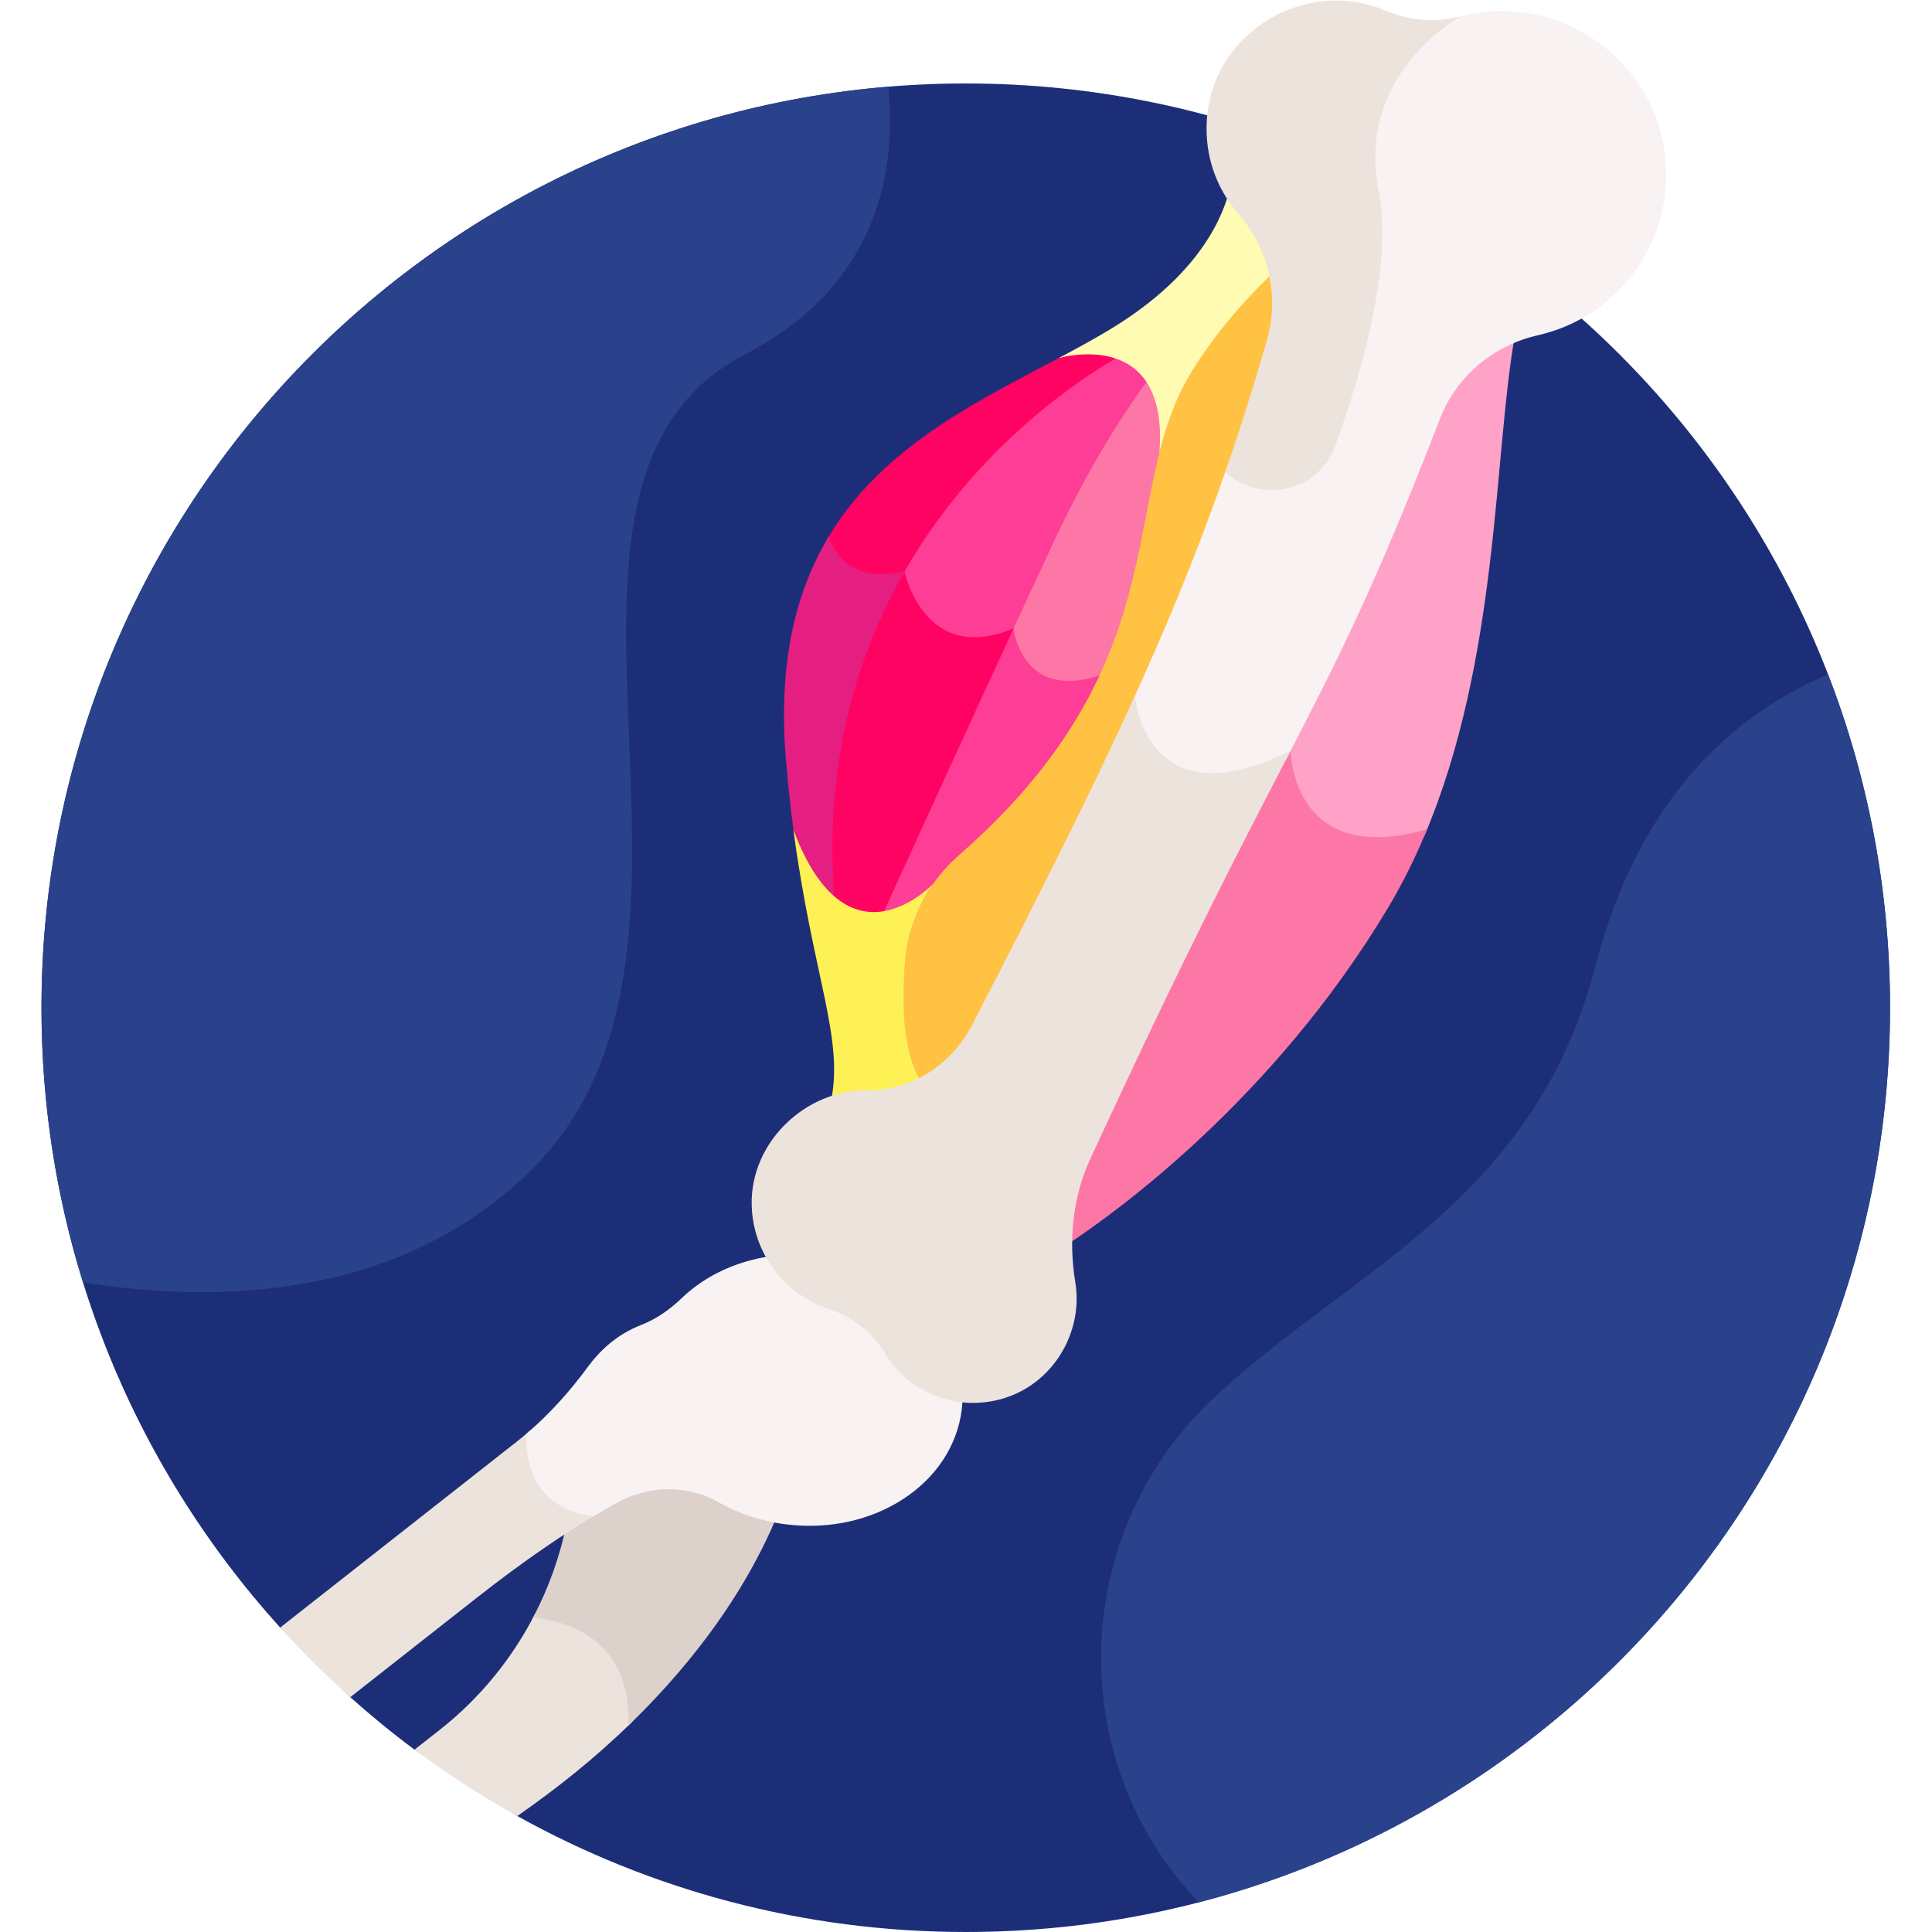 <svg xmlns="http://www.w3.org/2000/svg" xmlns:svg="http://www.w3.org/2000/svg" id="svg2853" width="682.667" height="682.667" viewBox="0 0 682.667 682.667"><defs id="defs2857"><clipPath clipPathUnits="userSpaceOnUse" id="clipPath2867"><path d="M 0,512 H 512 V 0 H 0 Z" id="path2865"></path></clipPath></defs><g id="g2859" transform="matrix(1.333,0,0,-1.333,0,682.667)"><g id="g2861"><g id="g2863" clip-path="url(#clipPath2867)"><g id="g2869" transform="translate(256,490.004)"><path d="m 0,0 c -135.311,0 -245.002,-109.69 -245.002,-245.002 0,-63.222 23.951,-120.847 63.269,-164.308 l 18.578,-18.448 c 5.466,-4.883 11.145,-9.531 17.035,-13.914 l 27.245,-17.592 c 35.207,-19.575 75.734,-30.74 118.875,-30.74 135.311,0 245.002,109.692 245.002,245.002 C 245.002,-109.69 135.311,0 0,0" style="fill:#1d2e79;fill-opacity:1;fill-rule:nonzero;stroke:none" id="path2871"></path></g><g id="g2873" transform="translate(337.428,441.899)"><path d="m 0,0 c -2.832,-3.069 -21.267,-19.497 -28.55,-39.336 v 2.049 l -10e-4,-0.003 c -0.026,-0.105 -0.044,-0.173 -0.054,-0.216 -0.001,-0.006 -0.002,-0.009 -0.003,-0.014 -0.016,-0.058 -0.016,-0.059 -0.008,-0.03 -0.23,-0.909 -1.155,-4.578 -4.349,-17.234 l 0.134,0.134 c -6.67,-30.607 -8.184,-62.844 -51.448,-100.683 -8.248,-7.21 -13.86,-17.604 -14.789,-28.913 -2.027,-24.768 3.99,-31.827 4.541,-33.38 0.429,0.303 10.406,4.32 16.126,15.394 39.946,77.342 60.693,120.5 78.293,181.901 C 2.935,-9.714 0.15,-1.458 0,0" style="fill:#ffc242;fill-opacity:1;fill-rule:nonzero;stroke:none" id="path2875"></path></g><g id="g2877" transform="translate(340.737,310.749)"><path d="m 0,0 c 0.547,-4.417 2.724,-13.921 11.385,-18.944 6.409,-3.719 14.933,-4.118 25.44,-1.271 C 56.742,26.696 55.184,81.15 60.796,112.209 51.044,108.329 43.295,100.687 39.509,90.904 21.884,45.375 12.279,26.766 -2.081,-0.923 -1.395,-0.629 -0.702,-0.325 0,0" style="fill:#fea2c8;fill-opacity:1;fill-rule:nonzero;stroke:none" id="path2879"></path></g><g id="g2881" transform="translate(342.099,313.112)"><path d="m 0,0 c -0.785,-0.388 -1.55,-0.747 -2.306,-1.093 -0.488,-0.942 -0.981,-1.892 -1.48,-2.855 -11.711,-22.579 -26.286,-50.68 -50.69,-103.546 -3.327,-7.207 -4.991,-15.21 -4.958,-23.544 12.803,8.413 54.709,38.451 85.184,89.264 4.051,6.755 7.49,13.794 10.452,20.995 C 0.333,-31.167 0,0 0,0" style="fill:#fd77a6;fill-opacity:1;fill-rule:nonzero;stroke:none" id="path2883"></path></g><g id="g2885" transform="translate(223.363,361.743)"><path d="m 0,0 c 3.803,-3.086 8.937,-4.066 15.279,-2.917 0.174,-0.596 0.416,-1.344 0.734,-2.186 5.267,9.825 11.198,18.146 16.965,24.999 17.489,20.785 36.601,32.23 42.821,35.631 -4.796,2.618 -10.271,2.717 -14.111,2.308 C 38.281,45.106 10.328,33.004 -4.697,6.435 -3.718,4.141 -2.244,1.82 0,0" style="fill:#ff0363;fill-opacity:1;fill-rule:nonzero;stroke:none" id="path2887"></path></g><g id="g2889" transform="translate(211.172,286.135)"><path d="m 0,0 c 3.341,-7.118 7.271,-12.063 11.745,-14.797 -3.307,36.825 5.564,65.695 17.46,87.128 -0.431,1.316 -0.607,2.165 -0.607,2.165 C 15.678,71.582 10.532,78.023 8.484,83.744 -0.2,69.274 -4.984,50.413 -2.832,24.532 -2.072,15.399 -1.085,7.294 0,0" style="fill:#e51e81;fill-opacity:1;fill-rule:nonzero;stroke:none" id="path2891"></path></g><g id="g2893" transform="translate(267.502,343.43)"><path d="m 0,0 c 0.663,-2.795 2.471,-7.903 7.156,-10.947 4.133,-2.685 9.488,-3.092 15.907,-1.264 12.231,25.134 12.411,47.629 18.438,66.913 -0.267,6.531 -1.99,11.63 -5.105,15.276 C 31.521,63.532 21.193,48.706 10.688,26.286 7.413,19.296 3.037,9.845 -1.767,-0.582 -1.184,-0.405 -0.597,-0.216 0,0" style="fill:#fd77a6;fill-opacity:1;fill-rule:nonzero;stroke:none" id="path2895"></path></g><g id="g2897" transform="translate(254.165,285.404)"><path d="M 0,0 C 19.17,16.766 30.312,32.699 37.289,47.681 16.497,40.881 14.516,60.144 14.516,60.144 13.81,59.849 13.123,59.588 12.45,59.353 0.104,32.571 -15.418,-1.419 -22.334,-16.581 c 5.251,0.054 9.846,2.551 12.874,4.746 C -7.061,-7.398 -3.864,-3.38 0,0" style="fill:#fe3d97;fill-opacity:1;fill-rule:nonzero;stroke:none" id="path2899"></path></g><g id="g2901" transform="translate(249.846,343.701)"><path d="m 0,0 c 4.98,-2.626 10.913,-2.718 17.656,-0.271 0.022,-0.09 0.047,-0.19 0.072,-0.285 4.621,10.028 8.829,19.114 12.016,25.915 10.344,22.077 20.398,36.609 25.294,43.107 -0.909,1.286 -1.955,2.43 -3.162,3.405 -1.344,1.087 -2.788,1.909 -4.27,2.526 C 37.991,69.015 8.358,50.311 -11.163,14.992 -10.15,11.59 -7.128,3.759 0,0" style="fill:#fe3d97;fill-opacity:1;fill-rule:nonzero;stroke:none" id="path2903"></path></g><g id="g2905" transform="translate(268.681,345.548)"><path d="m 0,0 c -23.722,-9.943 -28.897,15.02 -28.91,15.08 -12.763,-22.277 -21.59,-51.373 -18.503,-88.175 2.249,-1.704 4.645,-2.816 7.185,-3.322 1.768,-0.353 3.484,-0.384 5.124,-0.2 C -27.906,-60.84 -12.268,-26.596 0,0" style="fill:#ff0363;fill-opacity:1;fill-rule:nonzero;stroke:none" id="path2907"></path></g><g id="g2909" transform="translate(307.333,392.169)"><path d="m 0,0 c 1.959,7.77 4.529,15.063 8.777,21.841 7.33,11.693 15.862,20.668 21.796,26.191 -1.382,5.954 -4.226,11.595 -8.427,16.404 -1.369,1.567 -2.558,3.252 -3.581,5.013 C 16.111,60.146 8.624,45.6 -13.705,32.269 -17.841,29.799 -22.217,27.42 -26.714,25.029 -26.259,25.162 2.611,33.481 0,0" style="fill:#fffbb3;fill-opacity:1;fill-rule:nonzero;stroke:none" id="path2911"></path></g><g id="g2913" transform="translate(210.329,292.112)"><path d="m 0,0 c 5.129,-38.827 13.62,-55.596 9.834,-72.329 2.944,1.061 6.062,1.646 9.235,1.646 5.494,0 10.535,1.285 14.96,3.502 -2.435,3.91 -4.857,10.699 -4.857,22.252 0,3.876 0.149,7.311 0.398,10.343 0.607,7.388 3.247,14.379 7.466,20.343 0,0 -22.617,-24.17 -37.036,14.243" style="fill:#fef156;fill-opacity:1;fill-rule:nonzero;stroke:none" id="path2915"></path></g><g id="g2917" transform="translate(141.872,84.43)"><path d="m 0,0 c -6.062,-11.9 -14.656,-22.475 -25.354,-30.882 l -6.638,-5.216 c 8.657,-6.443 17.761,-12.318 27.245,-17.591 10.265,7.151 20.487,15.202 30.459,24.966 C 26.607,-5.396 9.001,-0.819 0,0" style="fill:#ede3dd;fill-opacity:1;fill-rule:nonzero;stroke:none" id="path2919"></path></g><g id="g2921" transform="translate(190.848,117.099)"><path d="m 0,0 c -8.263,4.687 -18.482,4.48 -26.813,-0.085 -4.219,-2.311 -8.81,-5.066 -13.75,-8.279 -1.751,-8.909 -4.802,-17.445 -8.975,-25.379 9.127,-0.936 26.117,-5.747 25.245,-28.66 3.5,3.38 6.97,6.963 10.4,10.79 15.576,17.372 24.475,33.464 29.568,46.136 C 9.961,-4.5 4.651,-2.639 0,0" style="fill:#ddd1cc;fill-opacity:1;fill-rule:nonzero;stroke:none" id="path2923"></path></g><g id="g2925" transform="translate(140.56,132.968)"><path d="m 0,0 c -1.148,-1.008 -2.314,-1.996 -3.519,-2.942 l -62.775,-49.33 c 5.859,-6.477 12.066,-12.63 18.579,-18.45 11.908,9.359 23.336,18.338 33.586,26.393 12.43,9.767 23.164,17.043 32.389,22.455 C 3.25,-19.868 -0.187,-9.531 0,0" style="fill:#ede3dd;fill-opacity:1;fill-rule:nonzero;stroke:none" id="path2927"></path></g><g id="g2929" transform="translate(254.952,138.6)"><path d="m 0,0 c 2.358,19.67 -14.563,37.875 -37.795,40.661 -14.328,1.719 -27.694,-2.839 -36.396,-11.193 -3.142,-3.017 -6.714,-5.563 -10.773,-7.142 -6.561,-2.554 -11.06,-6.924 -13.995,-10.913 -4.833,-6.569 -10.256,-12.676 -16.459,-17.944 -0.219,-9.445 3.098,-19.719 17.691,-21.919 2.227,1.333 4.372,2.564 6.428,3.691 8.331,4.566 18.551,4.773 26.814,0.085 5.322,-3.018 11.471,-5.097 18.147,-5.897 C -23.105,-33.357 -2.359,-19.67 0,0" style="fill:#f9f2f2;fill-opacity:1;fill-rule:nonzero;stroke:none" id="path2931"></path></g><g id="g2933" transform="translate(441.575,468.338)"><path d="m 0,0 c -1.715,28.285 -28.981,46.145 -54.363,39.459 -1.305,-0.344 -2.629,-0.57 -3.959,-0.734 -7.35,-5.249 -24.348,-20.421 -19.323,-45.746 2.07,-10.425 1.767,-30.471 -11.42,-66.77 -2.897,-7.974 -9.836,-10.807 -15.419,-10.807 -0.047,0 -0.093,0 -0.139,0.001 -3.824,0.033 -8.284,1.409 -11.627,4.833 -7.306,-21.221 -15.533,-41.385 -25.633,-63.422 0.783,-4.162 3.251,-12.474 10.803,-16.811 7.418,-4.26 17.582,-3.447 30.242,2.408 0.008,-0.065 0.021,-0.141 0.029,-0.208 13.993,26.985 23.569,45.732 40.92,90.555 4.381,11.315 14.202,19.513 26.039,22.183 C -13.861,-40.551 1.338,-22.08 0,0" style="fill:#f9f2f2;fill-opacity:1;fill-rule:nonzero;stroke:none" id="path2935"></path></g><g id="g2937" transform="translate(261.331,140.46)"><path d="m 0,0 c 16.067,1.956 26.113,17.164 23.707,31.771 -1.831,11.113 -0.732,22.515 3.987,32.74 26.119,56.583 41.123,85.069 53.074,108.141 -38.876,-19.225 -41.216,14.637 -41.216,14.637 H 39.551 C 28.064,162.027 14.142,134.415 -3.677,99.915 -9.078,89.458 -19.798,82.474 -31.566,82.629 c -16.179,0.214 -30.9,-13.723 -30.508,-30.367 0.305,-13.017 8.859,-23.707 20.325,-27.52 6.175,-2.053 11.553,-6.105 14.913,-11.679 C -21.465,4.157 -11.211,-1.365 0,0" style="fill:#ede3dd;fill-opacity:1;fill-rule:nonzero;stroke:none" id="path2939"></path></g><g id="g2941" transform="translate(387.212,507.797)"><path d="m 0,0 c -6.635,-1.748 -13.714,-1.145 -20.021,1.555 -21.913,9.376 -48.89,-7.164 -47.293,-33.509 0.473,-7.817 3.547,-14.858 8.33,-20.331 8.028,-9.19 10.968,-21.789 7.606,-33.519 -3.511,-12.248 -7.154,-23.768 -11.06,-35.016 8.719,-8.173 24.49,-5.891 29.188,7.042 6.833,18.808 15.385,47.945 11.484,67.599 C -27.943,-15.052 0,0 0,0" style="fill:#ede3dd;fill-opacity:1;fill-rule:nonzero;stroke:none" id="path2943"></path></g><g id="g2945" transform="translate(10.998,245.002)"><path d="m 0,0 c 0,-25.347 3.858,-49.79 11.005,-72.785 34.073,-5.489 83.774,-5.25 119.307,30.283 59.21,59.211 -10.422,181 56.038,215.599 34.605,18.015 40.434,47.198 38.078,71.038 C 98.747,233.683 0,128.381 0,0" style="fill:#2a428b;fill-opacity:1;fill-rule:nonzero;stroke:none" id="path2947"></path></g><g id="g2949" transform="translate(501.002,245.002)"><path d="M 0,0 C 0,31.15 -5.826,60.938 -16.428,88.347 -40.438,78.21 -66.305,56.584 -78.114,10.998 c -16.123,-62.236 -64.497,-80.386 -100.769,-114.062 -39.461,-36.64 -39.66,-97.555 -4.299,-134.065 C -77.801,-209.732 0,-113.955 0,0" style="fill:#2a428b;fill-opacity:1;fill-rule:nonzero;stroke:none" id="path2951"></path></g></g></g></g></svg>